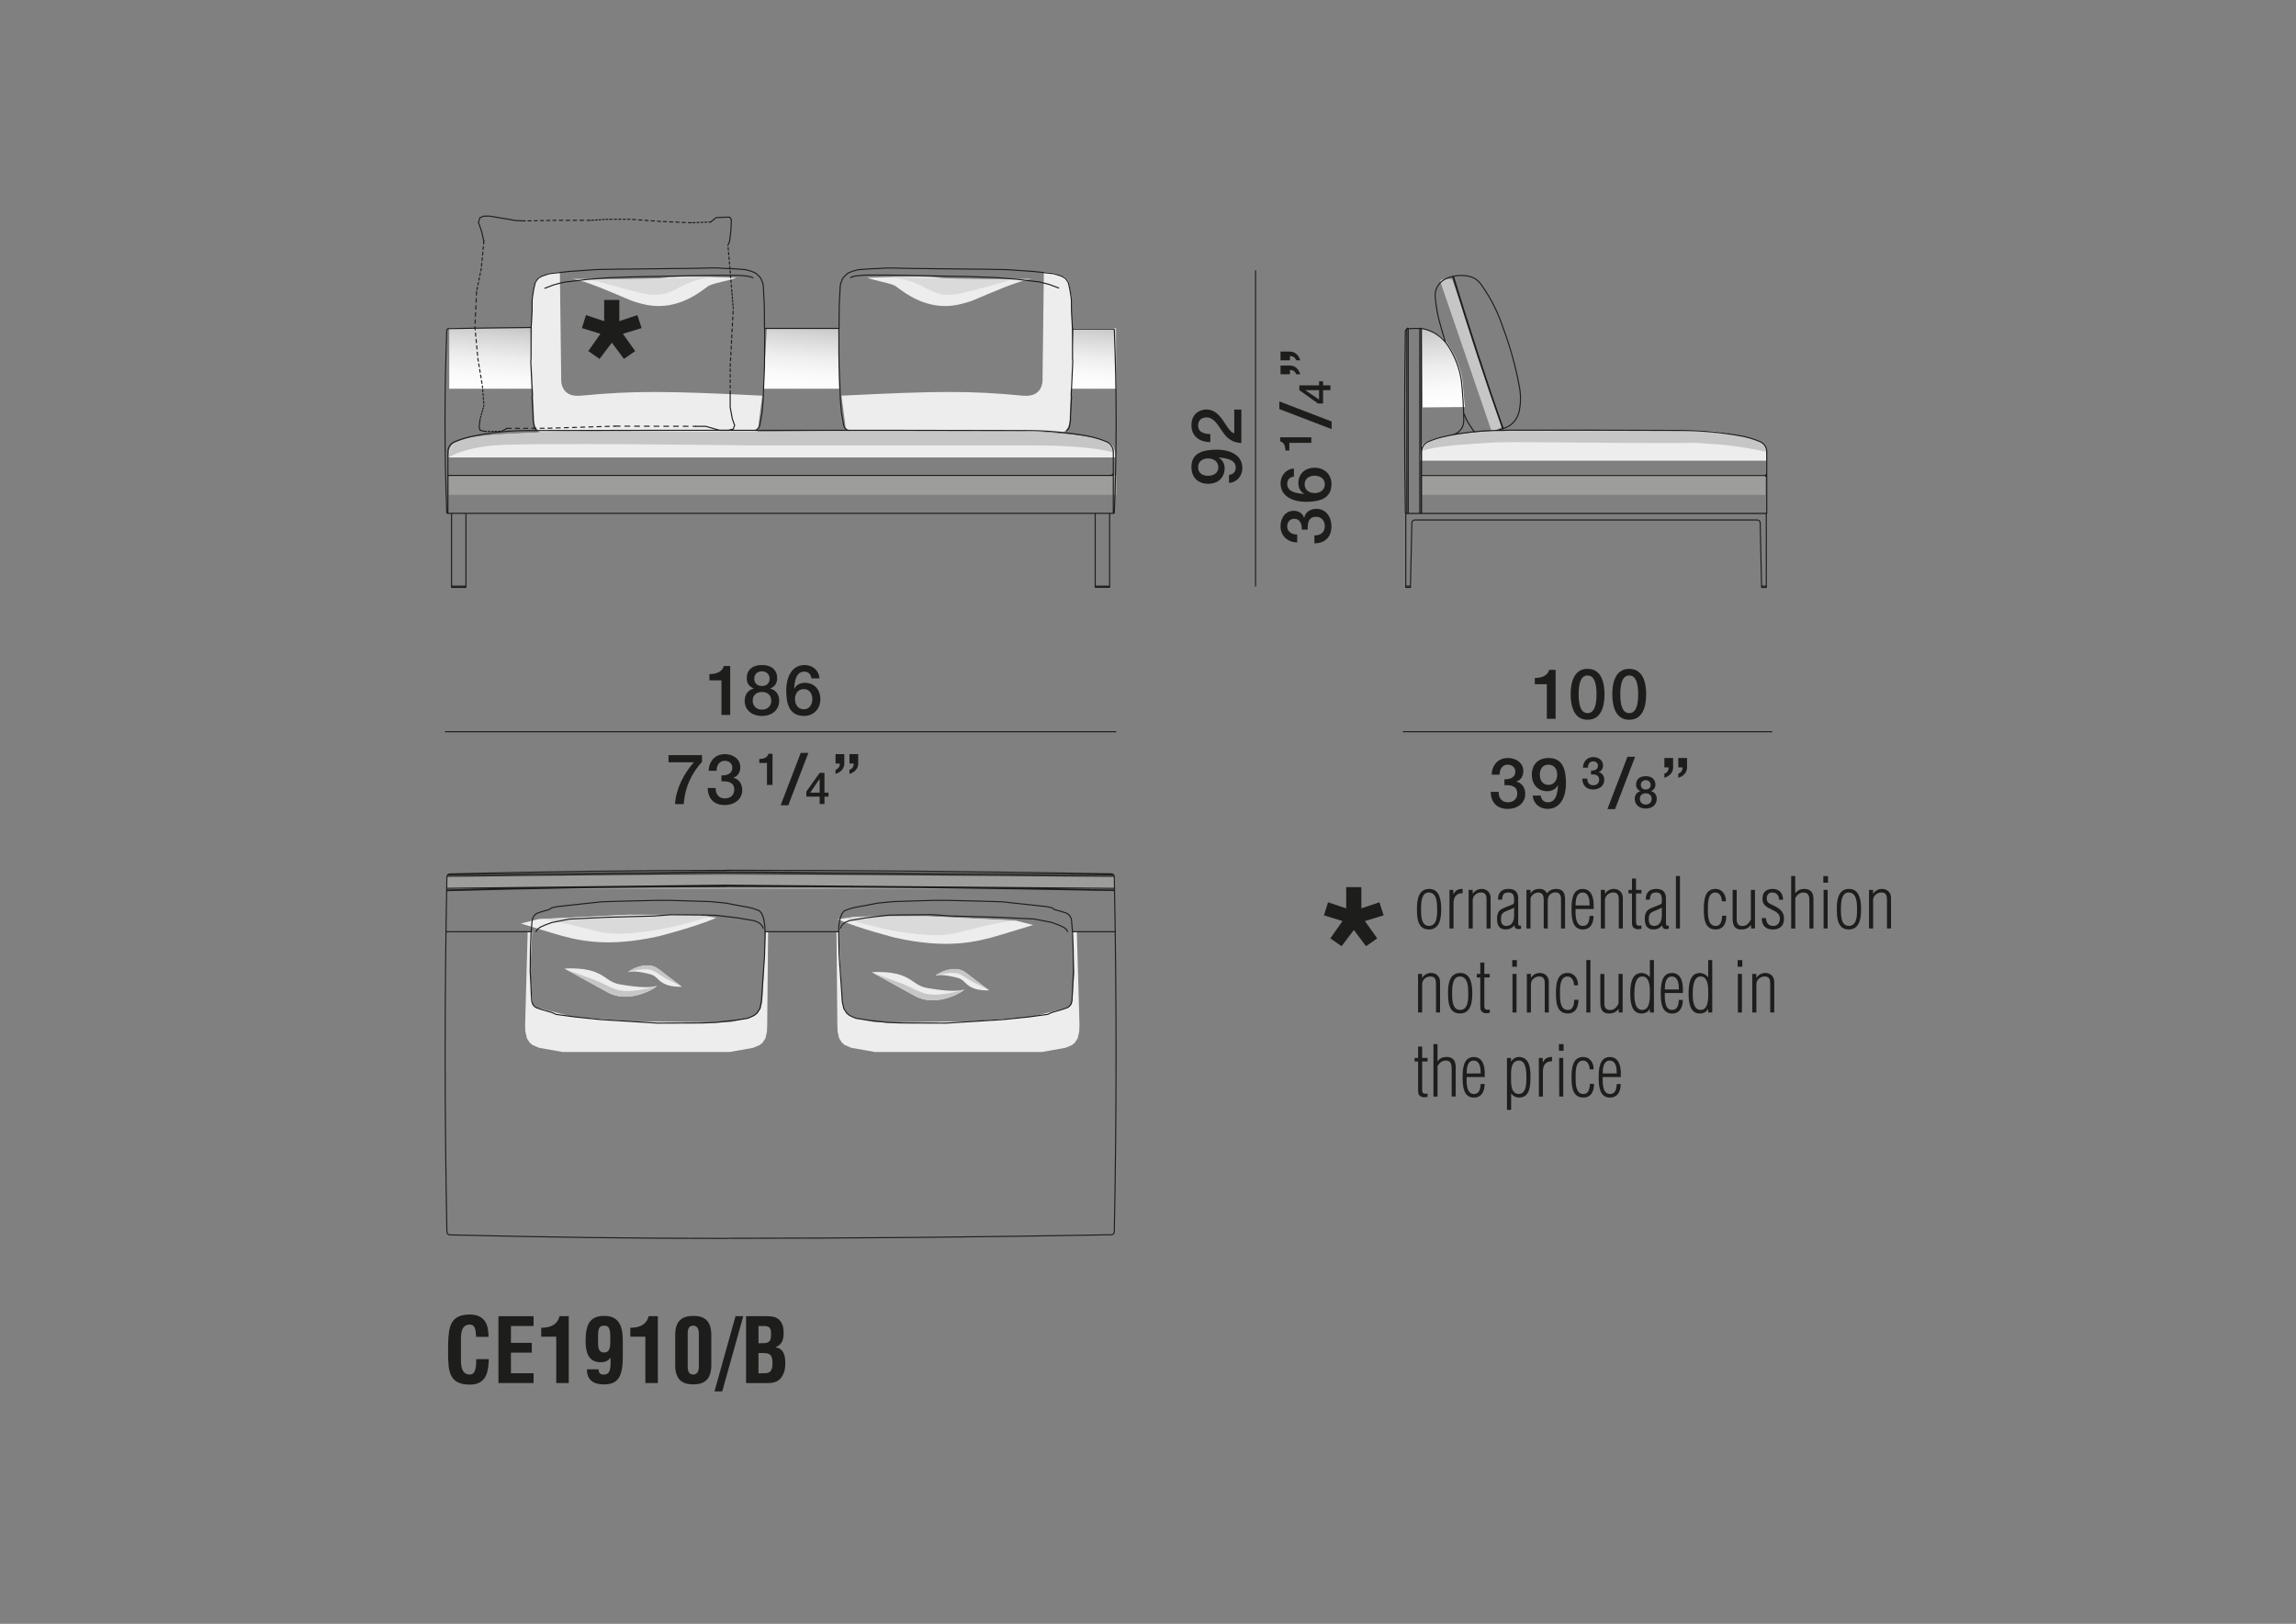 <?xml version="1.0" encoding="UTF-8"?><svg id="Livello_1" xmlns="http://www.w3.org/2000/svg" xmlns:xlink="http://www.w3.org/1999/xlink" viewBox="0 0 595.28 420.94"><rect x="0" y="0" width="595.28" height="420.94" fill="#808080" stroke="none"/><defs><style>.cls-1,.cls-2,.cls-3,.cls-4,.cls-5,.cls-6,.cls-7,.cls-8,.cls-9,.cls-10,.cls-11,.cls-12,.cls-13,.cls-14,.cls-15,.cls-16,.cls-17,.cls-18,.cls-19,.cls-20,.cls-21,.cls-22,.cls-23,.cls-24,.cls-25,.cls-26,.cls-27,.cls-28,.cls-29,.cls-30,.cls-31,.cls-32,.cls-33,.cls-34,.cls-35,.cls-36,.cls-37,.cls-38,.cls-39,.cls-40,.cls-41,.cls-42,.cls-43,.cls-44{fill:none;}.cls-2{stroke-dasharray:0 0 .71 .71;}.cls-2,.cls-3,.cls-4,.cls-5,.cls-6,.cls-16,.cls-17,.cls-18,.cls-19,.cls-20,.cls-21,.cls-29,.cls-30,.cls-31,.cls-32,.cls-33,.cls-34,.cls-35,.cls-36,.cls-37,.cls-38,.cls-40,.cls-41,.cls-42,.cls-43,.cls-44{stroke:#1d1d1b;stroke-width:.28px;}.cls-2,.cls-3,.cls-4,.cls-6,.cls-16,.cls-17,.cls-18,.cls-19,.cls-20,.cls-21,.cls-29,.cls-30,.cls-31,.cls-32,.cls-33,.cls-34,.cls-35,.cls-36,.cls-37,.cls-38,.cls-40,.cls-41,.cls-42,.cls-43,.cls-44{stroke-linecap:round;stroke-linejoin:round;}.cls-3{stroke-dasharray:0 0 .81 .81;}.cls-4{stroke-dasharray:0 0 .61 .61;}.cls-5{stroke-miterlimit:10;}.cls-6{stroke-dasharray:0 0 .44 .44;}.cls-7{clip-path:url(#clippath-8);}.cls-8{clip-path:url(#clippath-7);}.cls-9{clip-path:url(#clippath-6);}.cls-10{clip-path:url(#clippath-9);}.cls-11{clip-path:url(#clippath-5);}.cls-12{clip-path:url(#clippath-3);}.cls-13{clip-path:url(#clippath-4);}.cls-14{clip-path:url(#clippath-2);}.cls-15{clip-path:url(#clippath-1);}.cls-16{stroke-dasharray:0 0 .75 .75;}.cls-45{fill:#ededed;}.cls-46{fill:#9d9d9c;}.cls-47{fill:#dadada;}.cls-48{fill:#c6c6c6;}.cls-49{fill:#1d1d1b;}.cls-17{stroke-dasharray:0 0 .72 .72;}.cls-18{stroke-dasharray:0 0 .51 .51;}.cls-19{stroke-dasharray:0 0 1.06 1.06;}.cls-20{stroke-dasharray:0 0 .92 .92;}.cls-21{stroke-dasharray:0 0 .81 .81;}.cls-50{fill:url(#Sfumatura_senza_nome_4);}.cls-22{clip-path:url(#clippath-13);}.cls-23{clip-path:url(#clippath-14);}.cls-24{clip-path:url(#clippath-12);}.cls-25{clip-path:url(#clippath-11);}.cls-26{clip-path:url(#clippath-16);}.cls-27{clip-path:url(#clippath-10);}.cls-28{clip-path:url(#clippath-15);}.cls-51{fill:url(#Sfumatura_senza_nome_4-4);}.cls-52{fill:url(#Sfumatura_senza_nome_4-2);}.cls-53{fill:url(#Sfumatura_senza_nome_4-3);}.cls-29{stroke-dasharray:0 0 .58 .58;}.cls-30{stroke-dasharray:0 0 .62 .62;}.cls-31{stroke-dasharray:0 0 .44 .44;}.cls-32{stroke-dasharray:0 0 1.26 1.26;}.cls-33{stroke-dasharray:0 0 .38 .38;}.cls-34{stroke-dasharray:0 0 .81 .81;}.cls-35{stroke-dasharray:0 0 .83 .83;}.cls-36{stroke-dasharray:0 0 .46 .46;}.cls-37{stroke-dasharray:0 0 .73 .73;}.cls-38{stroke-dasharray:0 0 1.07 1.07;}.cls-39{clip-path:url(#clippath);}.cls-40{stroke-dasharray:0 0 .61 .61;}.cls-41{stroke-dasharray:0 0 .77 .77;}.cls-43{stroke-dasharray:0 0 .5 .5;}.cls-44{stroke-dasharray:0 0 .9 .9;}</style><clipPath id="clippath"><rect class="cls-1" x="79.34" y="47.92" width="488.6" height="323.55"/></clipPath><clipPath id="clippath-1"><path class="cls-1" d="m146.33,251.09s4.96,2.66,11.18,6.13c3.73,2.09,8.03.92,10.56-.25,1.68-.77,2.58-1.55,2.02-1.37-1.4.44-4.17.48-9.33-.42-3.02-.52-3.43-2.1-6.69-3.29-1.98-.72-4.4-.86-6-.86-1.04,0-1.74.06-1.74.06"/></clipPath><clipPath id="clippath-2"><rect class="cls-1" x="79.34" y="47.92" width="488.6" height="323.55"/></clipPath><clipPath id="clippath-3"><path class="cls-1" d="m164.24,251.12c-1.03.49-1.6.97-1.25.86.89-.27,2.56-.22,5.56.55,1.76.45,1.84,1.56,3.67,2.48,1.83.93,4.56.77,4.56.77,0,0-2.7-2.01-6.06-4.6-.89-.69-1.91-.94-2.91-.94-1.33,0-2.64.44-3.56.87"/></clipPath><clipPath id="clippath-4"><rect class="cls-1" x="79.34" y="47.92" width="488.6" height="323.55"/></clipPath><clipPath id="clippath-5"><path class="cls-1" d="m226.01,252.03s4.96,2.67,11.17,6.13c3.74,2.09,8.03.92,10.56-.25,1.68-.77,2.58-1.55,2.02-1.37-1.4.44-4.17.48-9.33-.42-3.02-.52-3.43-2.1-6.69-3.29-1.98-.72-4.4-.86-6-.86-1.04,0-1.73.06-1.73.06"/></clipPath><clipPath id="clippath-6"><rect class="cls-1" x="79.34" y="47.92" width="488.6" height="323.55"/></clipPath><clipPath id="clippath-7"><path class="cls-1" d="m243.91,252.07c-1.03.49-1.6.97-1.25.86.89-.27,2.56-.22,5.56.54,1.76.45,1.83,1.56,3.67,2.49,1.83.92,4.56.77,4.56.77,0,0-2.7-2-6.06-4.6-.89-.69-1.91-.94-2.92-.94-1.33,0-2.64.44-3.56.87"/></clipPath><clipPath id="clippath-8"><rect class="cls-1" x="79.34" y="47.92" width="488.6" height="323.55"/></clipPath><clipPath id="clippath-9"><rect class="cls-1" x="79.34" y="47.92" width="488.6" height="323.55"/></clipPath><clipPath id="clippath-10"><rect class="cls-1" x="116.47" y="85.04" width="21.54" height="15.73"/></clipPath><linearGradient id="Sfumatura_senza_nome_4" x1="86.84" y1="615.82" x2="90.14" y2="615.82" gradientTransform="translate(-341.91 3357.72) scale(5.3 -5.3)" gradientUnits="userSpaceOnUse"><stop offset="0" stop-color="#fff"/><stop offset=".25" stop-color="#fafafa"/><stop offset=".53" stop-color="#ededed"/><stop offset=".82" stop-color="#d7d7d7"/><stop offset="1" stop-color="#c6c6c6"/></linearGradient><clipPath id="clippath-11"><polygon class="cls-1" points="198.81 85.04 197.9 100.77 217.53 100.77 217.53 85.04 198.81 85.04"/></clipPath><linearGradient id="Sfumatura_senza_nome_4-2" x1="88.92" y1="605.04" x2="92.22" y2="605.04" gradientTransform="translate(-265.82 3256.33) scale(5.23 -5.23)" xlink:href="#Sfumatura_senza_nome_4"/><clipPath id="clippath-12"><polygon class="cls-1" points="278.39 85.04 277.47 100.77 289.36 100.77 289.36 85.04 278.39 85.04"/></clipPath><linearGradient id="Sfumatura_senza_nome_4-3" x1="93.08" y1="593.86" x2="96.38" y2="593.86" gradientTransform="translate(-194.06 3086.1) scale(5.04 -5.04)" xlink:href="#Sfumatura_senza_nome_4"/><clipPath id="clippath-13"><rect class="cls-1" x="79.34" y="47.92" width="488.6" height="323.55"/></clipPath><clipPath id="clippath-14"><rect class="cls-1" x="79.34" y="47.92" width="488.6" height="323.55"/></clipPath><clipPath id="clippath-15"><path class="cls-1" d="m368.73,85.18l.12,20.43,10.93-.1-.6-6.72s-.33-4.6-3.83-9.74c-2.08-3.05-6.62-3.88-6.62-3.88Z"/></clipPath><linearGradient id="Sfumatura_senza_nome_4-4" x1="66.57" y1="580.57" x2="69.87" y2="580.57" gradientTransform="translate(4096.54 532.71) rotate(-90) scale(6.41 -6.41)" xlink:href="#Sfumatura_senza_nome_4"/><clipPath id="clippath-16"><rect class="cls-1" x="79.34" y="47.92" width="488.6" height="323.55"/></clipPath></defs><rect class="cls-1" width="595.28" height="420.94"/><path class="cls-49" d="m397.93,175.74c1.74.02,3.39-.58,3.7-2.1h1.69v12.69h-2.27v-8.96h-3.12v-1.63Z"/><path class="cls-49" d="m416,179.98c0,2.88-.74,6.6-4.39,6.6s-4.39-3.72-4.39-6.6.74-6.6,4.39-6.6,4.39,3.72,4.39,6.6Zm-2.07,0c0-2.65-.51-4.88-2.32-4.88s-2.32,2.23-2.32,4.88.51,4.88,2.32,4.88,2.32-2.23,2.32-4.88Z"/><path class="cls-49" d="m426.8,179.98c0,2.88-.74,6.6-4.39,6.6s-4.39-3.72-4.39-6.6.74-6.6,4.39-6.6,4.39,3.72,4.39,6.6Zm-2.07,0c0-2.65-.51-4.88-2.32-4.88s-2.32,2.23-2.32,4.88.51,4.88,2.32,4.88,2.32-2.23,2.32-4.88Z"/><path class="cls-49" d="m390.07,202.01c1.38.05,2.81-.44,2.81-1.99,0-1.07-.83-1.8-1.98-1.8-1.43,0-2.14,1.29-2.1,2.59h-2.07c.11-2.47,1.65-4.32,4.21-4.32,1.98,0,4.01,1.14,4.01,3.39,0,1.27-.58,2.28-1.8,2.72v.04c1.43.29,2.3,1.54,2.3,3.17,0,2.39-2.07,3.88-4.5,3.88-2.94,0-4.4-1.78-4.46-4.42h2.07c-.05,1.54.78,2.7,2.39,2.7,1.38,0,2.43-.82,2.43-2.27,0-1.98-1.69-2.23-3.32-2.16v-1.54Z"/><path class="cls-49" d="m399.47,206.23c.09,1.03.78,1.74,1.85,1.74,2.25,0,2.5-2.68,2.63-4.35l-.04-.04c-.54.98-1.58,1.52-2.74,1.52-2.39,0-4.01-1.69-4.01-4.28s1.6-4.33,4.37-4.33c3.59,0,4.48,2.94,4.48,6.64,0,3.03-1.2,6.56-4.79,6.56-2.01,0-3.72-1.4-3.83-3.46h2.07Zm-.24-5.42c0,1.38.71,2.66,2.21,2.66s2.3-1.27,2.3-2.66-.76-2.59-2.3-2.59-2.21,1.21-2.21,2.59Z"/><path class="cls-49" d="m412.52,199.76c.88.04,1.79-.28,1.79-1.27,0-.68-.53-1.14-1.26-1.14-.91,0-1.36.82-1.34,1.65h-1.31c.07-1.57,1.05-2.75,2.67-2.75,1.26,0,2.55.73,2.55,2.16,0,.81-.37,1.45-1.14,1.73v.02c.91.18,1.46.98,1.46,2.02,0,1.52-1.31,2.47-2.86,2.47-1.87,0-2.8-1.13-2.84-2.81h1.31c-.04.98.49,1.72,1.52,1.72.88,0,1.54-.52,1.54-1.44,0-1.26-1.07-1.42-2.11-1.37v-.98Z"/><path class="cls-49" d="m421.95,196.18h1.98l-5.2,13.56h-1.98l5.2-13.56Z"/><path class="cls-49" d="m423.84,207.06c0-1.02.58-1.74,1.48-1.97v-.02c-.73-.28-1.14-.88-1.14-1.66,0-1.37.91-2.2,2.51-2.2s2.51.83,2.51,2.2c0,.78-.42,1.38-1.14,1.66v.02c.9.23,1.48.96,1.48,1.97,0,1.58-1.21,2.54-2.85,2.54s-2.85-.96-2.85-2.54Zm4.38,0c0-.89-.66-1.42-1.53-1.42s-1.53.53-1.53,1.42c0,.94.66,1.5,1.53,1.5s1.53-.55,1.53-1.5Zm-2.8-3.59c0,.76.54,1.19,1.27,1.19s1.27-.43,1.27-1.19-.57-1.23-1.27-1.23-1.27.44-1.27,1.23Z"/><path class="cls-49" d="m431.52,200.55c.74-.25,1.11-.83,1.11-1.61h-1.11v-2.45h2.27v2.45c0,1.38-1.02,2.3-2.27,2.67v-1.05Zm3.61,0c.74-.25,1.11-.83,1.11-1.61h-1.11v-2.45h2.27v2.45c0,1.38-1.02,2.3-2.27,2.67v-1.05Z"/><path class="cls-49" d="m318.64,123.1c1.03-.09,1.74-.78,1.74-1.85,0-2.25-2.68-2.5-4.35-2.63l-.04.04c.98.54,1.52,1.58,1.52,2.74,0,2.39-1.69,4.01-4.28,4.01s-4.33-1.6-4.33-4.37c0-3.59,2.94-4.48,6.64-4.48,3.03,0,6.56,1.2,6.56,4.79,0,2.01-1.4,3.72-3.46,3.83v-2.07Zm-5.42.24c1.38,0,2.66-.71,2.66-2.21s-1.27-2.3-2.66-2.3-2.59.76-2.59,2.3,1.21,2.21,2.59,2.21Z"/><path class="cls-49" d="m321.85,106.17v8.66c-2.09-.02-3.66-1.09-4.8-2.79-1.2-1.65-2.19-3.79-4.17-3.83-.91-.02-2.25.36-2.25,2.14,0,1.63,1.4,2.12,3.17,2.18v2.07c-2.81,0-4.9-1.54-4.9-4.37,0-3.1,2.27-4.08,3.9-4.08,2.01,0,3.26,1.38,4.28,2.83,1.02,1.47,1.79,3.01,2.92,3.37v-6.18h1.85Z"/><path class="cls-49" d="m337.52,137.29c.05-1.38-.44-2.81-1.99-2.81-1.07,0-1.8.83-1.8,1.98,0,1.43,1.29,2.14,2.59,2.1v2.07c-2.47-.11-4.32-1.65-4.32-4.21,0-1.98,1.14-4.01,3.39-4.01,1.27,0,2.28.58,2.72,1.79h.04c.29-1.43,1.54-2.3,3.17-2.3,2.39,0,3.88,2.07,3.88,4.5,0,2.94-1.78,4.41-4.42,4.46v-2.07c1.54.05,2.7-.78,2.7-2.39,0-1.38-.82-2.43-2.27-2.43-1.98,0-2.23,1.69-2.16,3.32h-1.54Z"/><path class="cls-49" d="m335.47,123.55c-1.03.09-1.74.78-1.74,1.85,0,2.25,2.68,2.5,4.35,2.63l.04-.04c-1-.56-1.5-1.61-1.5-2.74,0-2.52,1.83-4.01,4.26-4.01s4.33,1.69,4.33,4.22c0,3.73-2.94,4.62-6.64,4.62-3.03,0-6.56-1.2-6.56-4.79,0-2.01,1.4-3.72,3.46-3.83v2.07Zm5.37-.24c-1.36,0-2.59.74-2.59,2.23s1.2,2.28,2.59,2.28,2.65-.78,2.65-2.28-1.29-2.23-2.65-2.23Z"/><path class="cls-49" d="m333.26,116.78c.01-1.11-.37-2.16-1.34-2.35v-1.07h8.07v1.44h-5.7v1.98h-1.04Z"/><path class="cls-49" d="m331.69,106.04v-1.98l13.56,5.2v1.98l-13.56-5.2Z"/><path class="cls-49" d="m343.03,98.85v1.04h1.91v1.25h-1.91v3.46h-1.31l-4.85-3.46v-1.25h5.12v-1.04h1.04Zm-1.04,4.73v-2.44h-3.55v.02l3.55,2.42Z"/><path class="cls-49" d="m336.06,93.41c-.25-.74-.83-1.11-1.61-1.11v1.11h-2.45v-2.27h2.45c1.38,0,2.3,1.02,2.67,2.27h-1.05Zm0,3.61c-.25-.74-.83-1.11-1.61-1.11v1.11h-2.45v-2.27h2.45c1.38,0,2.3,1.02,2.67,2.27h-1.05Z"/><path class="cls-49" d="m126.74,352.34c-.02.33-.05.67-.07,1-.16,3.16-1.22,5.59-4.83,5.59-5.31,0-5.66-3.37-5.66-8v-2.48c.14-4.42.49-7.7,5.66-7.7,2.89.05,4.51,1.52,4.74,4.48.05.44.09.88.07,1.32h-3.19c-.14-1.11-.02-3.19-1.62-3.19-2.54,0-2.33,3.03-2.33,4.37v4.81c0,1.43.12,3.77,2.33,3.77,1.78,0,1.57-2.87,1.64-3.98h3.26Z"/><path class="cls-49" d="m129.23,358.52v-17.33h9.11v2.54h-5.87v4.37h5.41v2.54h-5.41v5.34h5.87v2.54h-9.11Z"/><path class="cls-49" d="m144.23,346.5h-3.91v-2.31c2.24-.02,4.11-.62,4.76-3h2.38v17.33h-3.24v-12.02Z"/><path class="cls-49" d="m161.46,351.86c0,5.53-1.57,7.01-4.99,7.01-2.54,0-4.37-1.16-4.28-3.91h3.01c.02.58.09,1.43,1.41,1.36,1.83,0,1.64-2.2,1.69-3.24v-1.11c-.53.55-1.04,1.16-2.54,1.16-2.75,0-3.93-1.87-3.93-5.43,0-4.35,1.06-6.59,4.81-6.59s4.88,2.52,4.83,6.59v4.16Zm-4.9-8.2c-1.69.03-1.5,1.6-1.5,3.82,0,1.25-.16,3.12,1.57,3.12,1.6,0,1.6-1.69,1.6-3.12.02-2.15.07-3.98-1.66-3.82Z"/><path class="cls-49" d="m167.33,346.5h-3.91v-2.31c2.24-.02,4.11-.62,4.76-3h2.38v17.33h-3.24v-12.02Z"/><path class="cls-49" d="m175.06,346.08c0-3.68,1.76-4.97,4.69-4.97s4.67,1.29,4.67,4.97v7.79c0,3.68-1.76,5-4.69,5s-4.67-1.32-4.67-5v-7.79Zm3.24,7.79c-.09,1.94.58,2.45,1.41,2.45s1.57-.51,1.48-2.45v-7.79c.09-1.92-.63-2.43-1.48-2.43s-1.5.51-1.41,2.43v7.79Z"/><path class="cls-49" d="m190.7,341.18h2.01l-5.46,19.51h-2.01l5.46-19.51Z"/><path class="cls-49" d="m193.43,358.52v-17.33h5.22c1.39,0,2.75.09,3.67,1.27.74.95.85,1.94.85,3.12,0,1.5-.32,2.98-2.08,3.63v.05c1.83.25,2.52,1.78,2.52,4.02,0,.72-.05,1.43-.23,2.13-.69,2.19-1.94,3.12-4.25,3.12h-5.71Zm3.83-10.33c.79,0,1.8.05,2.31-.6.3-.44.34-1.04.34-1.87,0-1.3-.28-1.94-1.76-1.99h-1.5v4.46h.6Zm.09,7.79c.67,0,1.36.07,1.94-.18.88-.39.99-1.53.99-2.4,0-1.87-.37-2.66-2.38-2.66h-1.25v5.25h.69Z"/><path class="cls-49" d="m358.73,237.28l-4.85,1.48,3.19,4.49-2.91,2.03-3.14-4.21-3.19,4.21-2.91-2.03,3.15-4.49-4.81-1.48,1.06-3.38,4.71,1.57v-5.5h3.93v5.5l4.67-1.57,1.11,3.38Z"/><path class="cls-49" d="m367.37,235.45c0-2.25.42-5.02,3.17-5.02s3.12,3.03,3.12,5.22-.29,5.29-3.17,5.29c-3.05,0-3.12-3.17-3.12-5.49Zm5.24.22c0-1.56-.04-4.32-2.19-4.32-1.89,0-1.99,2.74-1.99,4.12,0,1.49-.11,4.55,2.05,4.55s2.14-2.85,2.14-4.35Z"/><path class="cls-49" d="m376.79,231.84h.04c.53-1.05,1.21-1.43,2.38-1.41v1.11c-1.63-.04-2.36,1.02-2.36,2.59v6.56h-1.05v-10.01h1v1.16Z"/><path class="cls-49" d="m381.82,240.69h-1.05v-10.01h1.05v.98h.04c.51-.74,1.29-1.23,2.27-1.23,1.29,0,2.34.87,2.34,2.32v7.94h-1.05v-7.27c0-1.14-.09-2.07-1.47-2.07-1.05,0-2.12.83-2.12,1.96v7.38Z"/><path class="cls-49" d="m388.39,233.2c-.05-1.76.92-2.77,2.67-2.77.83,0,1.6.18,2.07.76.45.58.49,1.25.49,1.96v6.15c0,.6.11.69.73.67v.76c-.36.15-.78.13-1.16.05-.47-.18-.45-.44-.56-.91h-.02c-.53.73-1.34,1.07-2.21,1.07-1.83,0-2.27-1.25-2.27-2.83,0-1.16.33-2.03,1.38-2.57.89-.42,1.85-.71,2.74-1.12.16-.07.25-.27.27-.4.07-.42.04-1.25-.04-1.67-.15-.6-.51-1-1.43-1-1.49,0-1.47.96-1.63,1.85h-1.02Zm4.17,2.09c-.69.38-1.4.63-2.09.92-1.07.47-1.31.89-1.31,2.07,0,.98.31,1.74,1.4,1.74.69,0,1.18-.29,1.49-.74.44-.63.51-1.49.51-2.23v-1.76Z"/><path class="cls-49" d="m396.81,240.69h-1.05v-10.01h1.05v.89h.04c.44-.73,1.25-1.14,2.12-1.14.82,0,1.49.07,2.1,1.12h.04c.54-.78,1.43-1.12,2.36-1.12,1.8,0,2.3,1.14,2.3,2.72v7.54h-1.05v-7.67c0-.83-.33-1.69-1.38-1.69-1.21,0-2.05.78-2.05,2.05v7.31h-1.05v-7.23c0-1.12-.13-2.1-1.49-2.1-.83,0-1.94.82-1.94,1.7v7.63Z"/><path class="cls-49" d="m413.19,235.63h-4.7c0,1.29-.18,4.39,1.89,4.39,1.49,0,1.67-1.4,1.76-2.59h1.02c0,1.83-.74,3.52-2.79,3.52-2.79,0-2.92-3.15-2.92-5.22s.13-5.29,2.88-5.29c2.32,0,2.86,2.28,2.86,4.19v1.02Zm-1.05-.92c0-1.27-.13-3.35-1.83-3.35s-1.81,2.18-1.81,3.35h3.64Z"/><path class="cls-49" d="m416.1,240.69h-1.05v-10.01h1.05v.98h.04c.51-.74,1.29-1.23,2.27-1.23,1.29,0,2.34.87,2.34,2.32v7.94h-1.05v-7.27c0-1.14-.09-2.07-1.47-2.07-1.05,0-2.12.83-2.12,1.96v7.38Z"/><path class="cls-49" d="m425.57,240.78c-.36.05-1,.16-1.36.05-.92-.33-1.09-.78-1.09-1.74v-7.49h-.91v-.92h.91v-2.94h1.05v2.94h1.4v.92h-1.4v7.38c0,.34.04.85.53.94.27.11.6.05.87-.02v.87Z"/><path class="cls-49" d="m426.7,233.2c-.05-1.76.92-2.77,2.67-2.77.83,0,1.6.18,2.07.76.45.58.49,1.25.49,1.96v6.15c0,.6.11.69.73.67v.76c-.36.15-.78.13-1.16.05-.47-.18-.45-.44-.56-.91h-.02c-.53.73-1.34,1.07-2.21,1.07-1.83,0-2.27-1.25-2.27-2.83,0-1.16.33-2.03,1.38-2.57.89-.42,1.85-.71,2.74-1.12.16-.07.25-.27.27-.4.07-.42.04-1.25-.04-1.67-.15-.6-.51-1-1.43-1-1.49,0-1.47.96-1.63,1.85h-1.02Zm4.17,2.09c-.69.38-1.4.63-2.09.92-1.07.47-1.31.89-1.31,2.07,0,.98.31,1.74,1.4,1.74.69,0,1.18-.29,1.49-.74.44-.63.51-1.49.51-2.23v-1.76Z"/><path class="cls-49" d="m434.51,240.69v-13.6h1.05v13.6h-1.05Z"/><path class="cls-49" d="m447.57,237.37c.02,1.85-.67,3.57-2.77,3.57-2.94,0-3.05-3.06-3.05-5.31s.24-5.2,3.01-5.2c1.8,0,2.74,1.54,2.72,3.21h-1.03c-.04-1.21-.62-2.32-1.76-2.28-1.98.05-1.89,2.9-1.89,4.46,0,1.4-.04,4.21,2.01,4.21,1.47,0,1.6-1.5,1.7-2.65h1.05Z"/><path class="cls-49" d="m453.96,230.68h1.05v10.01h-1.02v-.92h-.04c-.63.85-1.47,1.18-2.52,1.18-1.83,0-2.21-1.31-2.21-2.86v-7.4h1.05v7.58c0,1.27.49,1.85,1.76,1.76.83-.04,1.6-.87,1.92-1.72v-7.61Z"/><path class="cls-49" d="m459.57,230.43c1.72,0,2.72,1.09,2.72,2.81h-1.03c-.04-1.05-.62-1.89-1.72-1.89-1,0-1.49.62-1.49,1.6,0,.8.53,1.25,1.21,1.52,1.78.82,3.28,1.58,3.28,3.72,0,1.78-1.11,2.76-2.85,2.76-1.96,0-2.92-1.07-2.92-2.97h1.07c.09,1.23.63,2.05,1.92,2.05,1.11,0,1.72-.83,1.72-1.89,0-2.65-4.35-2.12-4.5-4.82-.16-1.81.74-2.88,2.57-2.88Z"/><path class="cls-49" d="m464.4,240.69v-13.6h1.05v4.48h.04c.45-.74,1.29-1.11,2.14-1.14.78-.05,1.65.18,2.1.87.44.58.44,1.45.44,2.14v7.25h-1.05v-7.05c0-1.16-.11-2.28-1.54-2.28-.98,0-1.7.63-2.12,1.49v7.85h-1.05Z"/><path class="cls-49" d="m472.73,228.82v-1.72h1.21v1.72h-1.21Zm.07,11.87v-10.01h1.05v10.01h-1.05Z"/><path class="cls-49" d="m476.23,235.45c0-2.25.42-5.02,3.17-5.02s3.12,3.03,3.12,5.22-.29,5.29-3.17,5.29c-3.05,0-3.12-3.17-3.12-5.49Zm5.24.22c0-1.56-.04-4.32-2.19-4.32-1.89,0-1.99,2.74-1.99,4.12,0,1.49-.11,4.55,2.05,4.55s2.14-2.85,2.14-4.35Z"/><path class="cls-49" d="m485.63,240.69h-1.05v-10.01h1.05v.98h.04c.51-.74,1.29-1.23,2.27-1.23,1.29,0,2.34.87,2.34,2.32v7.94h-1.05v-7.27c0-1.14-.09-2.07-1.47-2.07-1.05,0-2.12.83-2.12,1.96v7.38Z"/><path class="cls-49" d="m368.71,262.47h-1.05v-10.01h1.05v.98h.04c.51-.74,1.29-1.23,2.27-1.23,1.29,0,2.34.87,2.34,2.32v7.94h-1.05v-7.27c0-1.14-.09-2.07-1.47-2.07-1.05,0-2.12.83-2.12,1.96v7.38Z"/><path class="cls-49" d="m375.43,257.23c0-2.25.42-5.02,3.17-5.02s3.12,3.03,3.12,5.22-.29,5.29-3.17,5.29c-3.05,0-3.12-3.17-3.12-5.49Zm5.24.22c0-1.56-.04-4.32-2.19-4.32-1.89,0-1.99,2.74-1.99,4.12,0,1.49-.11,4.55,2.05,4.55s2.14-2.85,2.14-4.35Z"/><path class="cls-49" d="m386.24,262.56c-.36.05-1,.16-1.36.05-.92-.33-1.09-.78-1.09-1.74v-7.49h-.91v-.92h.91v-2.94h1.05v2.94h1.4v.92h-1.4v7.38c0,.34.04.85.53.94.27.11.6.05.87-.02v.87Z"/><path class="cls-49" d="m392.07,250.6v-1.72h1.21v1.72h-1.21Zm.07,11.87v-10.01h1.05v10.01h-1.05Z"/><path class="cls-49" d="m396.91,262.47h-1.05v-10.01h1.05v.98h.04c.51-.74,1.29-1.23,2.27-1.23,1.29,0,2.34.87,2.34,2.32v7.94h-1.05v-7.27c0-1.14-.09-2.07-1.47-2.07-1.05,0-2.12.83-2.12,1.96v7.38Z"/><path class="cls-49" d="m409.23,259.15c.02,1.85-.67,3.57-2.77,3.57-2.94,0-3.05-3.06-3.05-5.31s.24-5.2,3.01-5.2c1.8,0,2.74,1.54,2.72,3.21h-1.03c-.04-1.21-.62-2.32-1.76-2.28-1.98.05-1.89,2.9-1.89,4.46,0,1.4-.04,4.21,2.01,4.21,1.47,0,1.6-1.5,1.7-2.65h1.05Z"/><path class="cls-49" d="m411.29,262.47v-13.6h1.05v13.6h-1.05Z"/><path class="cls-49" d="m419.65,252.46h1.05v10.01h-1.02v-.92h-.04c-.63.85-1.47,1.18-2.52,1.18-1.83,0-2.21-1.31-2.21-2.86v-7.4h1.05v7.58c0,1.27.49,1.85,1.76,1.76.83-.04,1.6-.87,1.92-1.72v-7.61Z"/><path class="cls-49" d="m427.76,248.87h1.05v13.6h-1.05v-.94h-.04c-.42.82-1.2,1.2-2.16,1.2-2.7,0-2.88-3.28-2.88-5.29s.24-5.22,2.92-5.22c.8,0,1.6.4,2.12,1.07h.04v-4.41Zm-4.03,8.76c0,1.41.09,4.17,2.07,4.17,2.14,0,1.96-3.39,1.96-4.77s-.09-3.9-2.01-3.9-2.01,3.14-2.01,4.5Z"/><path class="cls-49" d="m436.33,257.41h-4.7c0,1.29-.18,4.39,1.89,4.39,1.49,0,1.67-1.4,1.76-2.59h1.02c0,1.83-.74,3.52-2.79,3.52-2.79,0-2.92-3.15-2.92-5.22s.13-5.29,2.88-5.29c2.32,0,2.86,2.28,2.86,4.19v1.02Zm-1.05-.92c0-1.27-.13-3.35-1.83-3.35s-1.81,2.18-1.81,3.35h3.64Z"/><path class="cls-49" d="m442.88,248.87h1.05v13.6h-1.05v-.94h-.04c-.42.82-1.2,1.2-2.16,1.2-2.7,0-2.88-3.28-2.88-5.29s.24-5.22,2.92-5.22c.8,0,1.6.4,2.12,1.07h.04v-4.41Zm-4.02,8.76c0,1.41.09,4.17,2.07,4.17,2.14,0,1.96-3.39,1.96-4.77s-.09-3.9-2.01-3.9-2.01,3.14-2.01,4.5Z"/><path class="cls-49" d="m450.51,250.6v-1.72h1.21v1.72h-1.21Zm.07,11.87v-10.01h1.05v10.01h-1.05Z"/><path class="cls-49" d="m455.36,262.47h-1.05v-10.01h1.05v.98h.04c.51-.74,1.29-1.23,2.27-1.23,1.29,0,2.34.87,2.34,2.32v7.94h-1.05v-7.27c0-1.14-.09-2.07-1.47-2.07-1.05,0-2.12.83-2.12,1.96v7.38Z"/><path class="cls-49" d="m370.12,284.34c-.36.05-1,.16-1.36.05-.92-.33-1.09-.78-1.09-1.74v-7.49h-.91v-.92h.91v-2.94h1.05v2.94h1.4v.92h-1.4v7.38c0,.34.04.85.53.94.27.11.6.05.87-.02v.87Z"/><path class="cls-49" d="m371.65,284.25v-13.6h1.05v4.48h.04c.45-.74,1.29-1.11,2.14-1.14.78-.05,1.65.18,2.1.87.44.58.44,1.45.44,2.14v7.25h-1.05v-7.05c0-1.16-.11-2.28-1.54-2.28-.98,0-1.7.63-2.12,1.49v7.85h-1.05Z"/><path class="cls-49" d="m384.95,279.2h-4.7c0,1.29-.18,4.39,1.89,4.39,1.49,0,1.67-1.4,1.76-2.59h1.02c0,1.83-.74,3.52-2.79,3.52-2.79,0-2.92-3.15-2.92-5.22s.13-5.29,2.88-5.29c2.32,0,2.86,2.28,2.86,4.19v1.02Zm-1.05-.92c0-1.27-.13-3.35-1.83-3.35s-1.81,2.18-1.81,3.35h3.64Z"/><path class="cls-49" d="m391.8,287.7h-1.09v-13.45h1.05v.91h.04c.45-.69,1.14-1.16,1.99-1.16,2.74,0,3.01,2.86,3.01,5s0,5.51-2.92,5.51c-.89,0-1.56-.33-2.05-1.07h-.04v4.26Zm1.99-4.12c1.98,0,1.96-2.92,1.96-4.24s0-4.42-1.92-4.42c-2.19,0-2.07,2.76-2.07,4.28s-.11,4.39,2.03,4.39Z"/><path class="cls-49" d="m399.97,275.41h.04c.53-1.05,1.21-1.43,2.38-1.41v1.11c-1.63-.04-2.36,1.02-2.36,2.59v6.56h-1.05v-10.01h1v1.16Z"/><path class="cls-49" d="m404.18,272.38v-1.72h1.21v1.72h-1.21Zm.07,11.87v-10.01h1.05v10.01h-1.05Z"/><path class="cls-49" d="m413.28,280.94c.02,1.85-.67,3.57-2.77,3.57-2.94,0-3.05-3.06-3.05-5.31s.24-5.2,3.01-5.2c1.8,0,2.74,1.54,2.72,3.21h-1.03c-.04-1.21-.62-2.32-1.76-2.28-1.98.05-1.89,2.9-1.89,4.46,0,1.4-.04,4.21,2.01,4.21,1.47,0,1.6-1.5,1.7-2.65h1.05Z"/><path class="cls-49" d="m420.23,279.2h-4.7c0,1.29-.18,4.39,1.89,4.39,1.49,0,1.67-1.4,1.76-2.59h1.02c0,1.83-.74,3.52-2.79,3.52-2.79,0-2.92-3.15-2.92-5.22s.13-5.29,2.88-5.29c2.32,0,2.86,2.28,2.86,4.19v1.02Zm-1.05-.92c0-1.27-.13-3.35-1.83-3.35s-1.81,2.18-1.81,3.35h3.64Z"/><path class="cls-49" d="m183.93,174.74c1.74.02,3.39-.58,3.7-2.1h1.69v12.69h-2.27v-8.96h-3.12v-1.63Z"/><path class="cls-49" d="m193.08,181.6c0-1.6.91-2.74,2.32-3.1v-.04c-1.14-.44-1.8-1.38-1.8-2.61,0-2.16,1.43-3.46,3.95-3.46s3.95,1.31,3.95,3.46c0,1.23-.65,2.18-1.8,2.61v.04c1.41.36,2.32,1.5,2.32,3.1,0,2.48-1.9,3.99-4.48,3.99s-4.48-1.5-4.48-3.99Zm6.89,0c0-1.4-1.03-2.23-2.41-2.23s-2.41.83-2.41,2.23c0,1.49,1.03,2.36,2.41,2.36s2.41-.87,2.41-2.36Zm-4.41-5.64c0,1.2.85,1.87,1.99,1.87s1.99-.67,1.99-1.87-.89-1.94-1.99-1.94-1.99.69-1.99,1.94Z"/><path class="cls-49" d="m210.38,175.85c-.09-1.03-.78-1.74-1.85-1.74-2.25,0-2.5,2.68-2.63,4.35l.04.04c.56-1,1.61-1.5,2.74-1.5,2.52,0,4.01,1.83,4.01,4.26s-1.69,4.33-4.22,4.33c-3.74,0-4.62-2.94-4.62-6.64,0-3.03,1.2-6.56,4.79-6.56,2.01,0,3.72,1.4,3.82,3.46h-2.07Zm.24,5.37c0-1.36-.74-2.59-2.23-2.59s-2.28,1.2-2.28,2.59.78,2.65,2.28,2.65,2.23-1.29,2.23-2.65Z"/><path class="cls-49" d="m173.33,195.75h8.68v1.72c-2.65,2.99-4.41,6.38-4.73,10.97h-2.27c.27-4.01,2.28-7.91,4.9-10.84h-6.58v-1.85Z"/><path class="cls-49" d="m187.06,201.01c1.38.05,2.81-.44,2.81-1.99,0-1.07-.83-1.8-1.98-1.8-1.43,0-2.14,1.29-2.1,2.59h-2.07c.11-2.47,1.65-4.32,4.21-4.32,1.98,0,4.01,1.14,4.01,3.39,0,1.27-.58,2.28-1.8,2.72v.04c1.43.29,2.3,1.54,2.3,3.17,0,2.39-2.07,3.88-4.5,3.88-2.94,0-4.4-1.78-4.46-4.42h2.07c-.05,1.54.78,2.7,2.39,2.7,1.38,0,2.43-.82,2.43-2.27,0-1.98-1.69-2.23-3.32-2.16v-1.54Z"/><path class="cls-49" d="m196.87,196.74c1.11.01,2.16-.37,2.35-1.34h1.07v8.07h-1.44v-5.7h-1.99v-1.04Z"/><path class="cls-49" d="m207.6,195.18h1.98l-5.2,13.56h-1.98l5.2-13.56Z"/><path class="cls-49" d="m214.8,206.51h-1.04v1.91h-1.25v-1.91h-3.46v-1.3l3.46-4.86h1.25v5.12h1.04v1.04Zm-4.73-1.04h2.44v-3.55h-.02l-2.42,3.55Z"/><path class="cls-49" d="m216.63,199.55c.74-.25,1.11-.83,1.11-1.61h-1.11v-2.45h2.27v2.45c0,1.38-1.02,2.3-2.27,2.67v-1.05Zm3.61,0c.74-.25,1.11-.83,1.11-1.61h-1.11v-2.45h2.27v2.45c0,1.38-1.02,2.3-2.27,2.67v-1.05Z"/><g class="cls-39"><path class="cls-45" d="m185.75,237.92c-5.62,2.4-14.83,4.75-14.83,4.75-13.76,3.1-21.41,1.1-27.56-.75-6.14-1.86-8.31-2.52-8.31-2.52l4.57-1.15,23.21-1.12h12.76l5.64.13,4.51.66Z"/><path class="cls-47" d="m139.66,238.26s3.55.12,12.27,2.44c5.73,1.53,8.14,1.7,15.64.77,7.63-.94,16.19-3.84,16.19-3.84l-2.52-.37-18.4-.13-23.18,1.14Z"/><path class="cls-45" d="m146.33,251.09s4.47-.39,7.74.8c3.26,1.19,3.68,2.77,6.69,3.29,5.16.9,7.93.86,9.33.42,1.41-.44-6.37,5.09-12.58,1.62-6.21-3.46-11.17-6.13-11.17-6.13"/></g><g class="cls-15"><path class="cls-48" d="m146.22,251.13s3.84,1.4,7.1,2.58c3.27,1.19,3.8,1.89,6.71,2.86,2.9.97,8.67-.46,10.07-.9,1.4-.44-7.76,7.18-13.97,3.72-6.22-3.47-9.92-8.26-9.92-8.26"/></g><g class="cls-14"><path class="cls-45" d="m176.78,255.79s-2.73.16-4.56-.77c-1.84-.92-1.92-2.04-3.67-2.49-3-.77-4.67-.82-5.56-.54-.89.27,4.37-3.41,7.73-.8,3.36,2.6,6.06,4.6,6.06,4.6"/></g><g class="cls-12"><path class="cls-48" d="m176.85,255.76s-2.16-1.09-3.99-2.01c-1.83-.92-2.09-1.43-3.73-2.19-1.64-.76-5.26.09-6.15.37-.89.27,5.43-4.83,8.79-2.23,3.37,2.6,5.08,6.07,5.08,6.07"/></g><g class="cls-13"><path class="cls-45" d="m217.19,238.31c5.62,2.4,14.83,4.75,14.83,4.75,13.76,3.09,21.41,1.1,27.55-.76,6.14-1.86,8.31-2.52,8.31-2.52l-4.57-1.15-23.21-1.12h-12.76l-5.64.13-4.51.66Z"/><path class="cls-47" d="m263.28,238.65s-3.55.12-12.27,2.44c-5.73,1.53-8.14,1.7-15.64.77-7.63-.94-16.19-3.84-16.19-3.84l2.52-.37,18.4-.13,23.18,1.14Z"/><path class="cls-45" d="m226.01,252.03s4.47-.39,7.74.8c3.26,1.19,3.68,2.77,6.69,3.29,5.15.9,7.93.86,9.33.42,1.4-.44-6.37,5.09-12.58,1.62-6.22-3.46-11.18-6.13-11.18-6.13"/></g><g class="cls-11"><path class="cls-48" d="m225.9,252.07s3.84,1.4,7.1,2.58c3.27,1.19,3.8,1.89,6.71,2.86,2.9.97,8.67-.46,10.07-.9,1.4-.44-7.76,7.18-13.97,3.72-6.22-3.47-9.92-8.26-9.92-8.26"/></g><g class="cls-9"><path class="cls-45" d="m256.46,256.73s-2.73.16-4.56-.77c-1.84-.92-1.92-2.04-3.67-2.49-3-.77-4.67-.82-5.56-.54-.89.27,4.37-3.41,7.73-.8,3.36,2.6,6.06,4.6,6.06,4.6"/></g><g class="cls-8"><path class="cls-48" d="m256.53,256.71s-2.16-1.09-3.99-2.01c-1.83-.92-2.09-1.43-3.73-2.19-1.64-.76-5.25.09-6.15.37-.89.27,5.43-4.83,8.79-2.23,3.37,2.6,5.08,6.07,5.08,6.07"/></g><rect class="cls-46" x="115.79" y="226.82" width="173.09" height="3.66"/><g class="cls-7"><path class="cls-45" d="m267.43,72.28s-20.27.29-23.87-.27c-3.6-.56-11.85-.23-11.85-.23l-6.86.22c1.88.74,6.37,1.44,7.44,2.23,2.15,1.58,7.81,6.21,15.54,4.86,0,0,2.62-.46,4.7-1.33,4.6-1.94,11.33-4.94,14.9-5.48"/><path class="cls-47" d="m230.9,71.76s4.77.48,8.74,2.72c4.06,2.28,6.42,2.27,10.11,1.43,3.73-.85,12.94-3.48,12.94-3.48l-14.93-.14-16.86-.52Z"/><path class="cls-45" d="m257.46,111.99l-22.15.09s-14.36-.18-15.24-.19c-.88,0-.73-.27-.73-.27l-1.18-9.05c24.99-1.25,33.37-1.31,47.03,0,5.74.56,5.11-4.68,5.11-4.68l.34-27.36,2.51.19,3,1.11.93,1.16.82,4.48-.02,4.78.22,7.49-.78,19.03c-.02,2.54-1.63,3.31-1.63,3.31l-4.99-.12s-13.03.04-13.26,0"/><path class="cls-45" d="m148.37,72.28s20.27.29,23.87-.27c3.6-.56,11.85-.23,11.85-.23l6.87.22c-1.88.74-6.37,1.44-7.44,2.23-2.14,1.58-7.81,6.21-15.53,4.86,0,0-2.62-.46-4.7-1.33-4.6-1.94-11.33-4.94-14.9-5.48"/><path class="cls-47" d="m184.9,71.76s-4.77.48-8.74,2.72c-4.06,2.28-6.42,2.27-10.11,1.43-3.73-.85-12.94-3.48-12.94-3.48l14.92-.14,16.87-.52Z"/><path class="cls-45" d="m158.34,111.99l22.15.09s14.36-.18,15.24-.19c.88,0,.73-.27.73-.27l1.18-9.05c-24.99-1.25-33.37-1.31-47.03,0-5.74.56-5.11-4.68-5.11-4.68l-.34-27.36-2.51.19-3,1.11-.93,1.16-.82,4.48.02,4.78-.22,7.49.78,19.03c.02,2.54,1.63,3.31,1.63,3.31l4.99-.12s13.03.04,13.26,0"/></g><rect class="cls-46" x="116.31" y="123.23" width="173.22" height="5.05"/><g class="cls-10"><path class="cls-45" d="m116.31,118.58c0-2.35.66-3.36,1.68-3.8,1.49-.63,3.04-1.12,4.62-1.43,5.66-.87,12.71-.94,18.43-1.32,16.93-.92,32.51.28,49.46-.12,16.95.24,60.67-1.06,77.59,0,4.79.4,9.7.57,14.43,1.44,1.58.32,3.48.8,4.97,1.43,1.02.44,1.68,1.45,1.68,3.8H116.31Z"/><path class="cls-48" d="m268,115.47h-72.74s-58.85-.82-67.33,0c-8.49.82-11.62,3.11-11.62,3.11,0-1.11.66-3.36,1.68-3.8,1.49-.63,3.04-1.12,4.62-1.43,6.91-1.06,13.91-1.02,18.43-1.32,16.93-.92,32.51.19,49.46-.2,16.95.24,60.67-.97,77.59.08,4.79.4,9.7.57,14.43,1.44,1.58.32,3.13.8,4.62,1.43,1.02.44,1.68,1.45,1.68,2.56,0,0-5-1.87-20.82-1.87"/></g><g class="cls-27"><rect class="cls-50" x="118.54" y="81.54" width="17.41" height="22.74" transform="translate(24.43 212.28) rotate(-85.4)"/></g><g class="cls-25"><rect class="cls-52" x="199.09" y="82.49" width="17.25" height="20.83" transform="translate(98.44 292.49) rotate(-85.4)"/></g><g class="cls-24"><rect class="cls-53" x="275.1" y="86.35" width="16.63" height="13.11" transform="translate(168.07 367.95) rotate(-85.4)"/></g><g class="cls-22"><path class="cls-45" d="m368.15,119.42c0-3.41.66-4.42,1.68-4.86,1.49-.63,3.04-1.12,4.62-1.43,5.66-.87,12.64-1.54,18.36-1.54,10.98,0,8.02.4,24.97,0,16.95.24,4.04-.46,22.51,0,4.8.12,6.71.68,11.44,1.54,1.58.32,3.13.8,4.62,1.43,1.02.44,1.68,1.45,1.68,4.86h-89.89Z"/><path class="cls-48" d="m368.15,117.12c0-1.11.66-2.12,1.68-2.56,1.49-.63,3.04-1.12,4.62-1.43,5.66-.87,12.82-1.61,18.55-1.54,14.63.18,7.84.4,24.79,0,16.95.24,6.42-.5,23.97.05,4.8.15,5.24.63,9.97,1.49,1.58.32,3.13.8,4.62,1.43,1.02.44,1.68,1.45,1.68,2.56-6.4-1.33-10.95-1.88-15.73-2.15-9.38-.52,9.72.09-25.44-.19-32.75-.26-26.19-.27-36.3.37-10.35.66-12.41,1.97-12.41,1.97"/></g><rect class="cls-46" x="368.54" y="123.23" width="89.13" height="5.05"/><g class="cls-23"><path class="cls-48" d="m373.35,72.78l13.48,39.34,2.92-1.67s-12.64-36.36-13.22-37.99c0,0-2.2-.63-3.18.32"/></g><g class="cls-28"><rect class="cls-51" x="367.92" y="84.77" width="12.65" height="21.25" transform="translate(-6.45 30.34) rotate(-4.6)"/></g><polygon class="cls-45" points="279.19 241.37 279.87 265.62 279.81 267.39 279.42 269.14 278.66 270.31 277.93 270.9 276.25 271.62 270.15 272.7 226.83 272.7 220.72 271.62 219.04 270.9 218.31 270.31 217.56 269.14 217.16 267.39 217.1 265.62 216.87 241.44 217.45 241.44 218.27 257.9 218.39 259.68 218.78 261.43 219.54 262.6 220.27 263.18 221.95 263.91 226.57 264.93 229.35 265.04 252.24 264.72 267.66 263.56 277.1 261.1 277.93 260.21 278.56 252.36 278.05 241.57 279.19 241.37"/><polygon class="cls-45" points="136.82 241.37 136.15 265.62 136.21 267.39 136.6 269.14 137.35 270.31 138.08 270.9 139.76 271.62 145.87 272.7 189.19 272.7 195.29 271.62 196.97 270.9 197.7 270.31 198.46 269.14 198.85 267.39 198.91 265.62 199.14 241.44 198.56 241.44 197.74 257.9 197.62 259.68 197.23 261.43 196.47 262.6 195.74 263.18 194.06 263.91 189.44 264.93 186.66 265.04 163.78 264.72 148.35 263.56 138.92 261.1 138.08 260.21 137.45 252.36 137.97 241.57 136.82 241.37"/><g class="cls-26"><path class="cls-42" d="m274.48,74.65l-2.39-.9-2.55-.66-5.92-.7-5.85-.47-3.66-.12-2.57-.1-20.09-.37-2.73-.03h-3.27s-1.22.02-1.22.02l-1.95.16-.57.09-.58.14-.6.25m56.25,169.51l-.31-.56-.69-.54-1.23-.56-1.84-.69-4.57-.89-9.52-.46-12.33-.33-4.43-.33-8.35.06-3.18.07-5.67.66-2.23.38-2.19.37-1.12.46-.58.46-.42.54-.2.49m-78.93.89l.31-.56.69-.54,1.23-.56,1.84-.69,4.57-.89,9.52-.46,12.33-.33,4.43-.33,8.36.06,3.18.07,5.67.66,2.23.38,2.19.37,1.12.46.58.46.42.54.2.49m-56.59-165.91l2.39-.9,2.55-.66,5.92-.7,5.85-.47,3.66-.12,2.57-.1,20.09-.37,2.73-.03h3.27s1.22.02,1.22.02l1.95.16.56.09.58.14.6.25m-6.87,154.33l-72.47.8m.22-.38l72.25-.79m-72.54,4.3l72.54-.83m0,.22c-24.19.02-48.37.37-72.55,1.05m340.92-78.79h1.22m-93.47,0h1.22m-.94-18.8v-47.88c0-.1.08-.19.18-.19s.19.09.19.19v47.88m2.99,0v-47.88c0-.1.09-.19.19-.19s.18.09.18.19v47.88m21.33-21.99c-4.62-13.06-8.95-26.23-12.97-39.5-.01-.05-.07-.08-.12-.06-.05.01-.08.07-.06.12,4.02,13.27,8.35,26.44,12.97,39.51m-268.82,40.73h-3.74m166.9,0h3.74m-99.35,74.42l100.53.8m-.22-.38l-100.31-.79m100.61,4.3l-100.61-.83m0,.22c33.54.02,67.08.37,100.62,1.05m-90.74-145.6h19.31m58.98,26.54l.08-.07.23-.22.2-.29.18-.34.11-.38.16-1.06.06-.33v-1l.27-4.96-.08-.64.4-8.51-.06-1.23v-7.11l-.27-4.92-.02-2.89-.11-.89-.31-1.93-.4-1.69-.36-.53-.44-.56-.89-.51-1.76-.58-.51-.11-4.47-.49-.11-.03-7.37-.51-5.7-.1-2.75-.02-4.29-.05-12.38-.14-4.91-.11-1.59.02-1.43.11-1.6.05-1.42.07-2.58.21-1.33.36-.72.3-.41.16-.42.33-.81.79-.32.52-.29.76-.2.57-.07.76-.05.89-.16,3.1-.05,1.83-.03,4.42-.06,1.23.02.64v5.3s.03,1.74.03,1.74v.93s.14,3.8.14,3.8l.05.92.17,4.5.17,1.98.12,1.3.51,2.89.08.45.15.31.02.05.13.2.06.06.1.08.1.1.33.24.34.16m57.82,127.1l.26,3.07.16,4.38.06,5.89-.11,1.9-.15,3.42-.12,2.09-.25.83-.34.5-.5.39-.71.25-.58.21-2.91.85-.99.47-4.99.67-6.67.68-14.75.92-11.32-.04-3.69-.13-5.36-.62-2.9-.46-.71-.27-.98-.47-.73-.59-.76-1.17-.39-1.76-.12-1.79-.71-10.28-.13-5.61.06-2.02.32-1.95.5-1.26.57-.69,1.51-.57,1.26-.32,3.41-.63,2.59-.5,4.09-.38,10.29-.32h3.45l10.43.25,3.93.13,7.84.84,3.62.4,1.43.3.71.49,1.31.35,1.04.32.62.2.57.35.2.21.22.24.11.22.09.17.1.22.07.24.02.13.04.21Zm-139.87,0l-.26,3.07-.17,4.38-.06,5.89.12,1.9.15,3.42.12,2.09.25.83.34.5.5.39.71.25.58.21,2.91.85.99.47,4.99.67,6.67.68,14.75.92,11.32-.04,3.69-.13,5.36-.62,2.9-.46.71-.27.98-.47.74-.59.76-1.17.39-1.76.13-1.79.71-10.28.13-5.61-.07-2.02-.31-1.95-.5-1.26-.57-.69-1.51-.57-1.26-.32-3.41-.63-2.59-.5-4.09-.38-10.3-.32h-3.44l-10.43.25-3.93.13-7.83.84-3.62.4-1.43.3-.71.49-1.31.35-1.04.32-.62.2-.57.35-.2.21-.22.24-.11.22-.08.17-.1.22-.07.24-.02.13-.04.21Zm1.28-127.05l-.08-.07-.23-.22-.2-.29-.18-.34-.11-.38-.16-1.06-.06-.33v-1l-.27-4.96.08-.64-.4-8.51.06-1.23v-7.11l.27-4.92.02-2.89.11-.89.31-1.93.4-1.69.36-.53.45-.56.89-.51,1.76-.58.51-.11,4.47-.49.11-.03,7.37-.51,5.7-.1,2.75-.02,4.28-.05,12.38-.14,4.91-.11,1.59.02,1.42.11,1.6.05,1.42.07,2.58.21,1.33.36.73.3.41.16.42.33.81.79.32.52.29.76.2.57.07.76.04.89.16,3.1.05,1.83.03,4.42.06,1.23v.64s-.03,5.3-.03,5.3l-.02,1.74v.93s-.14,3.8-.14,3.8l-.05.92-.17,4.5-.17,1.98-.12,1.3-.51,2.89-.08.45-.14.31-.03.05-.13.2-.05.06-.1.08-.1.1-.33.24-.34.16m-58.02,129.94h-22.1m101.83,0h-19.11m90.88,0h-11.15m-89.72,79.51c-23.92,0-47.84-.32-71.75-.92-.4,0-.73-.33-.74-.74-.61-30.69-.61-61.4,0-92.09,0-.4.33-.73.74-.73,23.91-.61,47.83-.91,71.75-.93m0,4.21c-24.19.02-48.38.37-72.56,1.05m342.15-97.78v19.18h-1.22l-.37-16.76c0-.41-.34-.73-.75-.73h-88.81c-.41,0-.74.32-.75.73l-.37,16.76h-1.21v-19.18h93.48Zm-89.39-47.94c-1.15-.06-2.3-.04-3.44.06m15.25,23.86l-.9-2.01m-10.91,25.97v-15.95c0-1.12.67-2.13,1.69-2.58,1.49-.64,3.05-1.12,4.64-1.44,4.72-1,9.53-1.5,14.35-1.49,1.43-.06,2.87-.08,4.3-.06,13.99-.02,27.97,0,41.96.06,5.44,0,10.87.49,16.22,1.49,1.59.32,3.15.8,4.65,1.44,1.03.45,1.69,1.46,1.69,2.58v15.95m-81.6-20.28c1.78-.34,3.07-1.9,3.05-3.72-.04-3.57-.26-7.13-.66-10.67-.5-2.99-1.59-5.84-3.2-8.41-1.55-2.56-4.14-4.32-7.09-4.81m0,38.12h88.94m0,0c.28-.04.51-.26.56-.54m0,1.08c-.05-.28-.27-.5-.56-.54m-83.83-38.22l1.08,3.66m5.61,20.36c.57.98,1.19,1.93,1.86,2.85m-2.29-3.8c.12.33.26.65.43.95m7.36,2.55c1.27-.18,2.49-.6,3.6-1.23m0,0c1.37-.93,2.3-2.36,2.59-3.99m0,0c.43-2.19.4-4.44-.08-6.62m0,0c-.95-5.1-2.35-10.09-4.18-14.94m0,0c-1.32-4.01-3.25-7.79-5.73-11.21-.74-1.02-1.83-1.74-3.07-2.01-2.05-.45-4.19-.2-6.08.69-1.76.83-2.82,2.67-2.67,4.61.22,2.76.75,5.48,1.57,8.12m84.2,48.04c.1,0,.19-.09.19-.19m-93.51.19h93.32m-93.51-.19c0,.1.09.19.19.19m-.19-47.13c-.25,15.65-.25,31.3,0,46.94m.75-47.69c-.41,0-.75.34-.75.75m-247.29,47.13h3.74v19.18h-3.74v-19.18Zm171.58-47.78h-10.58m10.72.04l-.14-.04m-.75,37.95c.41,0,.75-.33.75-.75m-172.52.75h172.52m-172.52,9.82v-15.96c0-1.12.66-2.13,1.69-2.57,1.49-.64,3.05-1.12,4.64-1.44,4.72-1,9.53-1.5,14.35-1.49,20.77-.06,41.53-.08,62.3-.06,22.32-.02,44.65,0,66.98.06,5.44,0,10.87.49,16.22,1.49,1.59.32,3.15.8,4.64,1.44,1.03.45,1.69,1.46,1.69,2.57v15.96m.14-47.73c.08.09.13.2.13.32.62,15.73.62,31.49,0,47.22,0,.1-.09.19-.19.19H116.03c-.1,0-.19-.09-.19-.19-.62-15.73-.62-31.49,0-47.22,0-.26.21-.47.47-.47,7.14-.13,14.28-.23,21.41-.3m149.97,48.18h-3.74v19.18h3.74v-19.18Zm-99.35,187.93c33.27,0,66.55-.32,99.82-.92.4,0,.73-.33.74-.74.61-30.69.61-61.4,0-92.09,0-.4-.33-.73-.74-.73-33.27-.61-66.54-.91-99.82-.93m0,4.21c33.54.02,67.09.37,100.62,1.05"/></g><line class="cls-42" x1="325.53" y1="151.92" x2="325.53" y2="70.19"/><line class="cls-5" x1="115.37" y1="189.68" x2="289.39" y2="189.68"/><line class="cls-5" x1="363.73" y1="189.68" x2="459.48" y2="189.68"/><path class="cls-42" d="m124.83,59.9l.62,2.62m-1.4-4.87l.78,2.24m-.4-3.47l-.38,1.22m1.41-1.61l-1.03.39m2.49-.41l-1.47.02m3.83.38l-2.37-.4m5.76.97l-3.39-.57"/><line class="cls-17" x1="125.45" y1="62.52" x2="124.78" y2="69.58"/><line class="cls-30" x1="124.78" y1="69.59" x2="123.57" y2="75.56"/><line class="cls-20" x1="123.57" y1="75.56" x2="123.13" y2="84.68"/><line class="cls-35" x1="123.13" y1="84.68" x2="123.89" y2="92.9"/><line class="cls-37" x1="123.89" y1="92.9" x2="125.07" y2="100.04"/><line class="cls-43" x1="125.07" y1="100.04" x2="125.47" y2="105.02"/><line class="cls-33" x1="125.47" y1="105.02" x2="124.48" y2="108.66"/><path class="cls-42" d="m124.45,111.53l1.24.29m-1.47-1.23l.23.93m.03-2.86l-.26,1.93"/><line class="cls-6" x1="125.68" y1="111.82" x2="130" y2="111.82"/><path class="cls-42" d="m130.93,111.33l.54-.28m-1.47.77l.93-.49"/><line class="cls-38" x1="131.47" y1="111.05" x2="142.07" y2="111.01"/><line class="cls-19" x1="142.07" y1="111.01" x2="159.5" y2="110.47"/><line class="cls-32" x1="159.5" y1="110.47" x2="180.38" y2="110.51"/><path class="cls-42" d="m189.31,105.53v-3.52m.55,6.53l-.55-3m1.16,4.7l-.61-1.7m.26,2.67l.35-.97m-1.64,1.31l1.29-.34m-3.53.34h2.24m-5.82-1.02l3.58,1.02m-6.22-1.03h2.64"/><line class="cls-2" x1="189.31" y1="102.01" x2="189.31" y2="95"/><line class="cls-16" x1="189.31" y1="95" x2="189.71" y2="87.58"/><line class="cls-41" x1="189.71" y1="87.58" x2="190.11" y2="80.01"/><line class="cls-31" x1="190.11" y1="80.01" x2="189.75" y2="75.66"/><line class="cls-4" x1="189.75" y1="75.66" x2="189.25" y2="69.68"/><line class="cls-40" x1="189.25" y1="69.69" x2="188.74" y2="63.63"/><path class="cls-42" d="m184.95,56.99l-.67.55m1.4-1.14l-.73.59m3.25-.69l-2.53.1m3.54-.1h-1.01m1.4.55l-.4-.55m.4,1.43v-.87m-.13,3.3l.13-2.43m-.45,4.89l.31-2.47m-.74,3.48l.42-1.01"/><line class="cls-18" x1="184.28" y1="57.54" x2="179.27" y2="57.75"/><line class="cls-21" x1="179.27" y1="57.75" x2="171.27" y2="57.4"/><line class="cls-3" x1="171.27" y1="57.41" x2="163.32" y2="56.83"/><line class="cls-29" x1="163.32" y1="56.84" x2="157.59" y2="56.84"/><line class="cls-36" x1="157.59" y1="56.84" x2="153.09" y2="57.11"/><line class="cls-44" x1="153.09" y1="57.11" x2="144.17" y2="57.11"/><line class="cls-34" x1="144.17" y1="57.11" x2="136.18" y2="57.27"/><path class="cls-42" d="m133.67,57.18l-.98-.18m3.49.27l-2.51-.1"/><path class="cls-49" d="m166.34,85.05l-4.85,1.48,3.19,4.48-2.91,2.03-3.14-4.21-3.19,4.21-2.91-2.03,3.15-4.48-4.81-1.48,1.06-3.37,4.71,1.57v-5.5h3.93v5.5l4.67-1.57,1.11,3.37Z"/></svg>